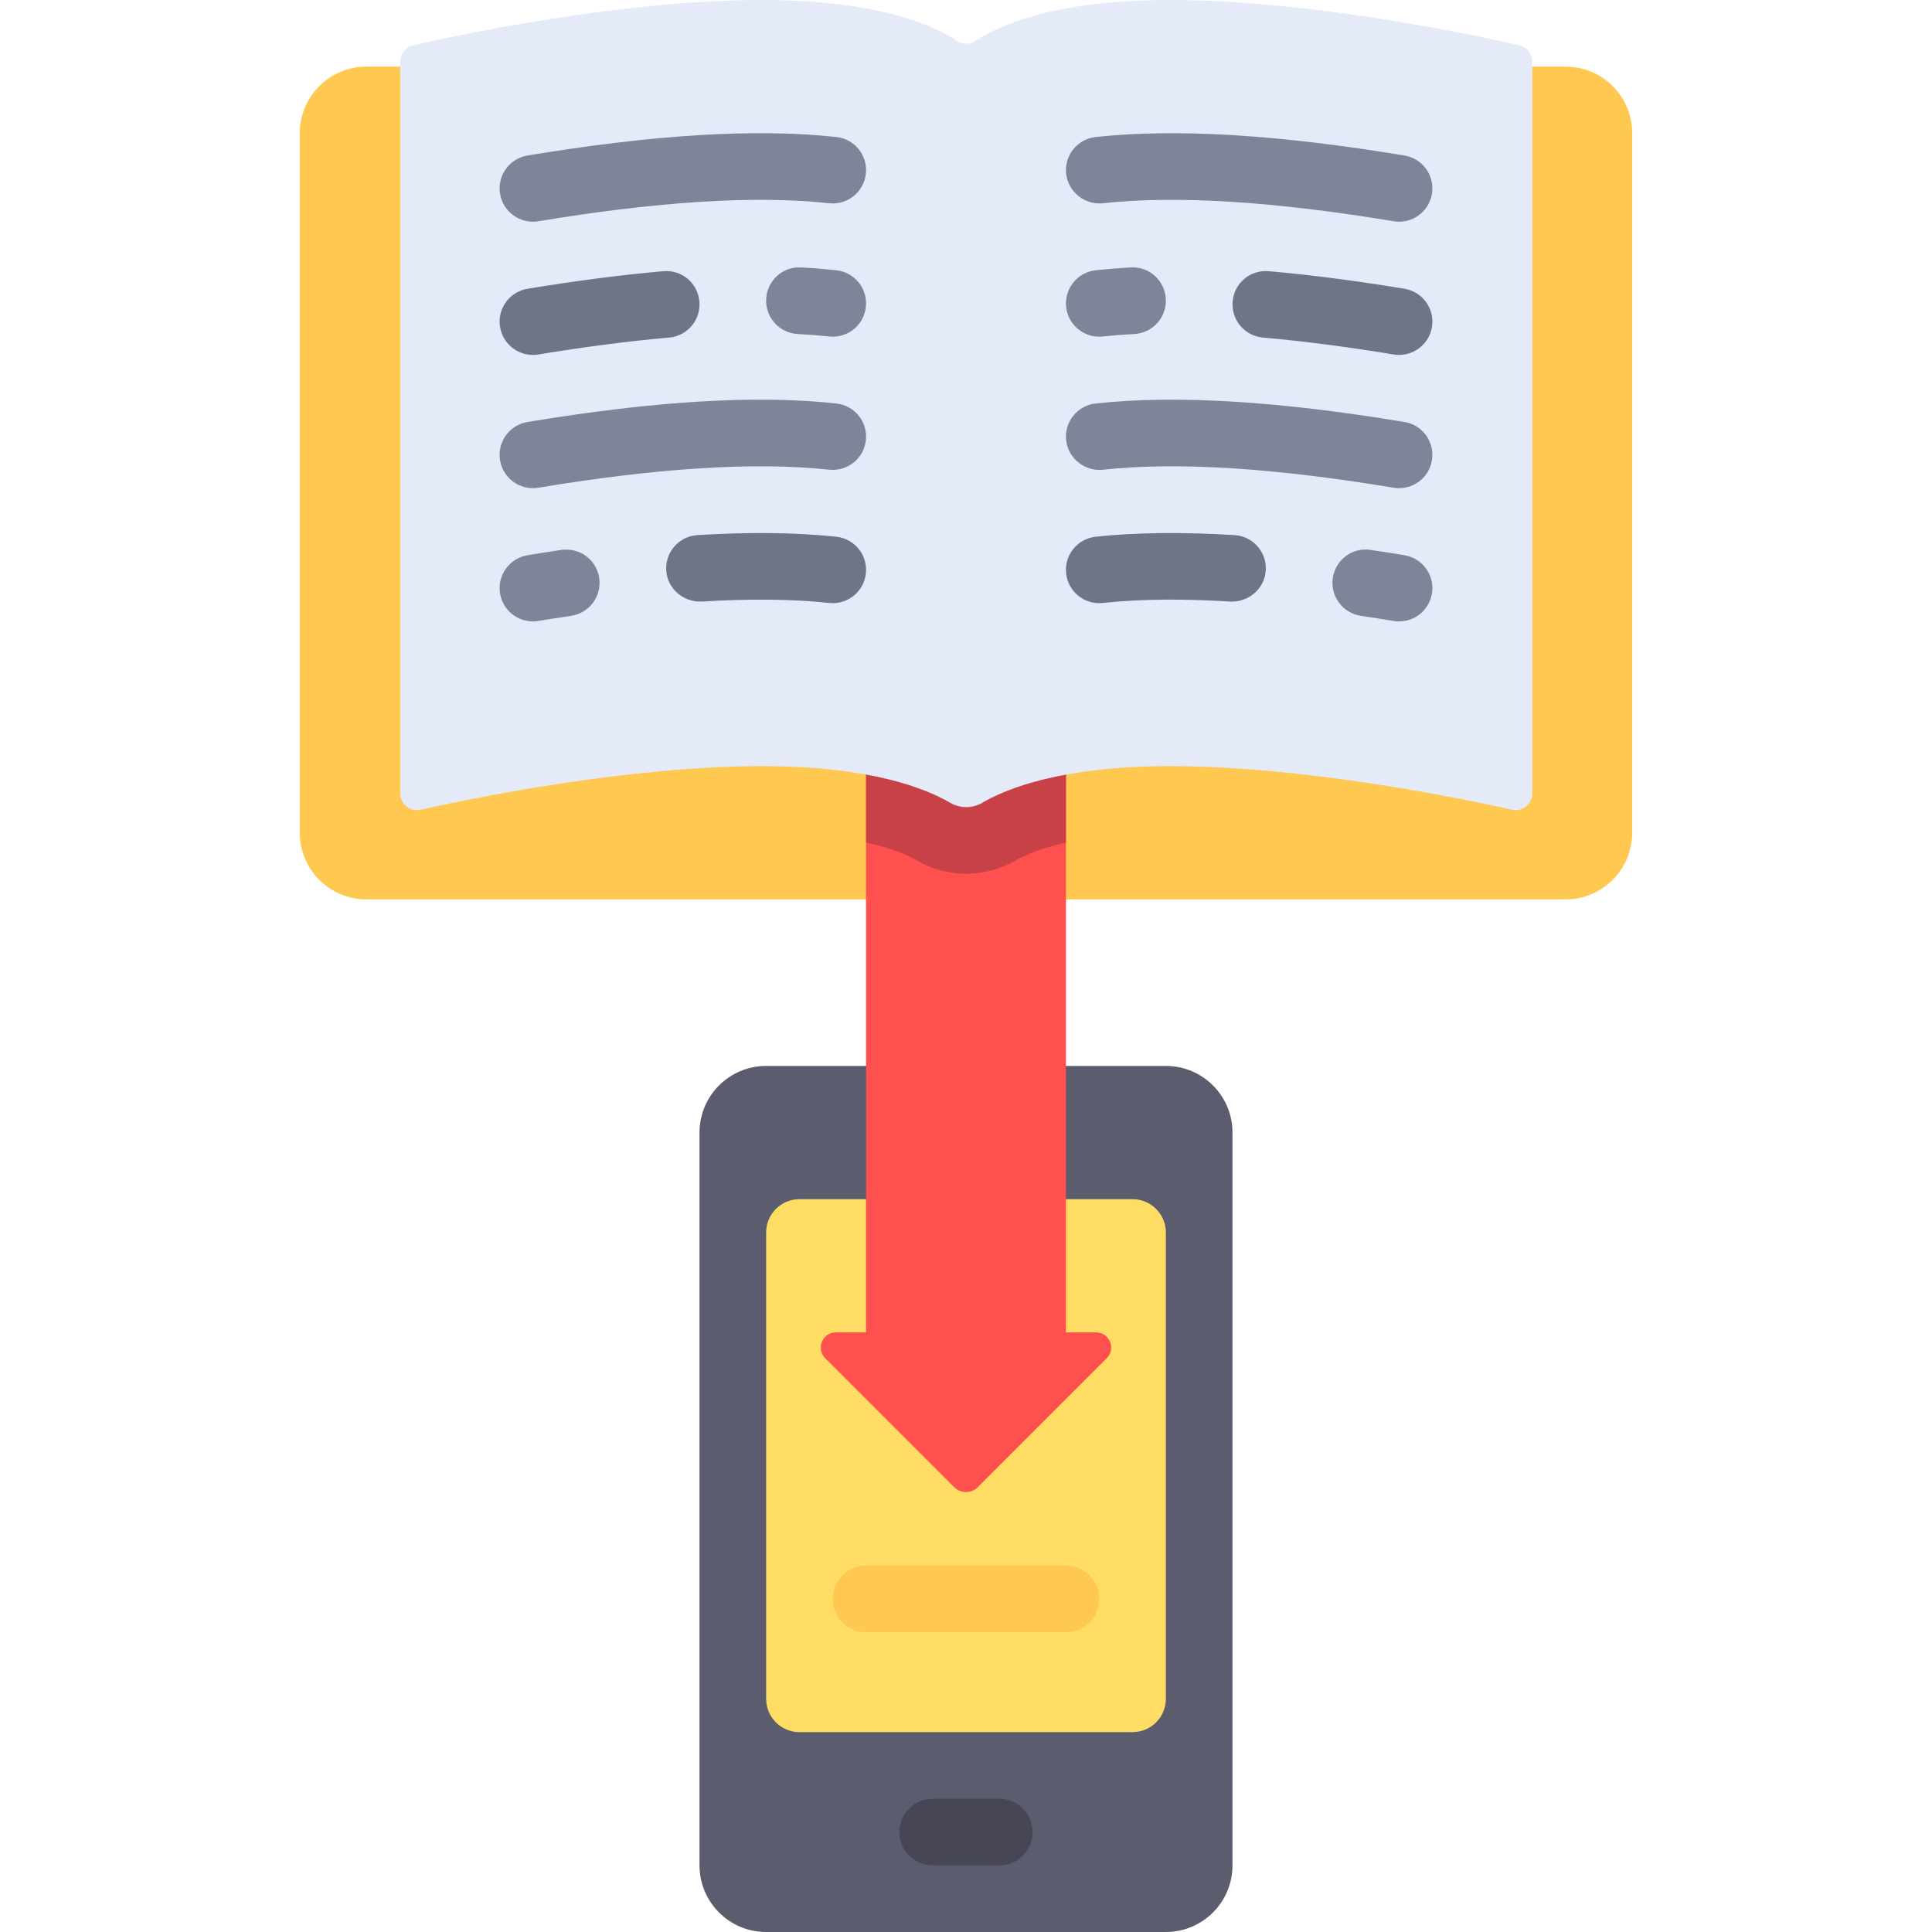<?xml version="1.0" encoding="iso-8859-1"?>
<!-- Uploaded to: SVG Repo, www.svgrepo.com, Generator: SVG Repo Mixer Tools -->
<svg height="800px" width="800px" version="1.1" id="Layer_1" xmlns="http://www.w3.org/2000/svg" xmlns:xlink="http://www.w3.org/1999/xlink" 
	 viewBox="0 0 512 512" xml:space="preserve">
<path style="fill:#5B5D6E;" d="M308.966,512H203.034c-9.751,0-17.655-7.904-17.655-17.655V300.138
	c0-9.751,7.904-17.655,17.655-17.655h105.931c9.751,0,17.655,7.904,17.655,17.655v194.207C326.621,504.096,318.717,512,308.966,512z
	"/>
<path style="fill:#FFDC64;" d="M300.138,459.034h-88.276c-4.875,0-8.828-3.953-8.828-8.828V326.621c0-4.875,3.953-8.828,8.828-8.828
	h88.276c4.875,0,8.828,3.953,8.828,8.828v123.586C308.966,455.082,305.013,459.034,300.138,459.034z"/>
<path style="fill:#FFC850;" d="M414.897,238.345H97.103c-9.751,0-17.655-7.904-17.655-17.655V35.31
	c0-9.751,7.904-17.655,17.655-17.655h317.793c9.751,0,17.655,7.904,17.655,17.655V220.69
	C432.552,230.441,424.648,238.345,414.897,238.345z"/>
<path style="fill:#464655;" d="M264.828,494.345h-17.655c-4.879,0-8.828-3.948-8.828-8.828s3.948-8.828,8.828-8.828h17.655
	c4.879,0,8.828,3.948,8.828,8.828S269.707,494.345,264.828,494.345z"/>
<path style="fill:#FF5050;" d="M282.483,353.103V194.207h-52.966v158.897h-7.983c-3.569,0-5.356,4.314-2.833,6.838l34.178,34.178
	c1.724,1.724,4.519,1.724,6.242,0l34.178-34.178c2.524-2.524,0.736-6.838-2.833-6.838H282.483z"/>
<path style="fill:#C84146;" d="M229.517,223.281c7.192,1.597,11.396,3.545,13.369,4.7c3.993,2.336,8.55,3.57,13.177,3.57
	c4.628,0,9.185-1.235,13.176-3.57c1.962-1.148,6.124-3.082,13.241-4.674v-29.099h-52.966v29.074H229.517z"/>
<path style="fill:#FFC850;" d="M282.483,432.552h-52.966c-4.879,0-8.828-3.948-8.828-8.828c0-4.879,3.948-8.828,8.828-8.828h52.966
	c4.879,0,8.828,3.948,8.828,8.828C291.31,428.604,287.362,432.552,282.483,432.552z"/>
<path style="fill:#E4EAF8;" d="M310.066,0c-31.555,0-46.177,7.219-51.498,10.809c-1.518,1.025-3.489,1.025-5.007,0
	C248.239,7.219,233.618,0,202.062,0c-37.134,0-80.287,9.187-92.579,11.988c-2.008,0.458-3.424,2.242-3.424,4.302v193.986
	c0,2.825,2.611,4.922,5.368,4.308c14.411-3.21,55.255-11.55,90.635-11.55c28.589,0,43.278,5.926,49.745,9.709
	c2.637,1.544,5.877,1.544,8.514,0c6.466-3.785,21.155-9.709,49.745-9.709c35.38,0,76.224,8.34,90.635,11.55
	c2.758,0.615,5.368-1.483,5.368-4.308V16.29c0-2.06-1.415-3.844-3.424-4.302C390.353,9.187,347.2,0,310.066,0z"/>
<path style="fill:#707487;" d="M220.698,159.844c-0.319,0-0.647-0.018-0.974-0.052c-9.956-1.095-21.879-1.112-33.802-0.362
	c-4.828,0.156-9.06-3.388-9.362-8.258c-0.301-4.862,3.388-9.052,8.258-9.362c12.931-0.81,25.845-0.767,36.836,0.431
	c4.845,0.534,8.345,4.888,7.81,9.741C228.966,156.5,225.146,159.844,220.698,159.844z"/>
<g>
	<path style="fill:#7F8499;" d="M141.224,164.681c-4.242,0-7.982-3.06-8.698-7.38c-0.802-4.81,2.449-9.354,7.258-10.155
		c2.897-0.483,5.897-0.957,8.983-1.414c4.94-0.655,9.319,2.63,10.026,7.439c0.715,4.828-2.621,9.311-7.439,10.026
		c-2.983,0.439-5.879,0.897-8.672,1.362C142.189,164.647,141.707,164.681,141.224,164.681z"/>
	<path style="fill:#7F8499;" d="M141.224,129.37c-4.242,0-7.982-3.06-8.698-7.38c-0.802-4.81,2.449-9.362,7.258-10.155
		c32.871-5.465,60.353-7.267,81.87-4.905c4.845,0.534,8.345,4.888,7.81,9.741c-0.534,4.836-4.845,8.294-9.741,7.81
		c-19.801-2.164-45.87-0.405-77.043,4.767C142.189,129.336,141.698,129.37,141.224,129.37z"/>
	<path style="fill:#7F8499;" d="M220.698,89.224c-0.31,0-0.629-0.018-0.948-0.052c-2.595-0.276-5.37-0.5-8.345-0.655
		c-4.871-0.258-8.612-4.405-8.362-9.276c0.258-4.871,4.337-8.672,9.276-8.362c3.319,0.172,6.422,0.431,9.311,0.742
		c4.845,0.518,8.353,4.871,7.837,9.716C228.983,85.863,225.155,89.224,220.698,89.224z"/>
</g>
<path style="fill:#707487;" d="M141.224,94.06c-4.242,0-7.982-3.06-8.698-7.388c-0.802-4.81,2.457-9.354,7.267-10.146
	c12.698-2.103,24.802-3.672,35.982-4.655c4.974-0.414,9.138,3.164,9.569,8.018c0.431,4.862-3.164,9.146-8.018,9.569
	c-10.733,0.948-22.397,2.457-34.655,4.483C142.189,94.026,141.698,94.06,141.224,94.06z"/>
<path style="fill:#7F8499;" d="M141.224,58.75c-4.242,0-7.982-3.06-8.698-7.38c-0.802-4.81,2.449-9.362,7.258-10.155
	c32.871-5.457,60.353-7.267,81.87-4.905c4.845,0.534,8.345,4.888,7.81,9.741c-0.534,4.836-4.845,8.31-9.741,7.81
	c-19.801-2.164-45.87-0.396-77.043,4.767C142.189,58.716,141.698,58.75,141.224,58.75z"/>
<path style="fill:#707487;" d="M291.302,159.844c-4.448,0-8.267-3.345-8.767-7.871c-0.526-4.845,2.966-9.198,7.819-9.732
	c11-1.198,23.923-1.233,36.828-0.431c4.871,0.31,8.569,4.5,8.258,9.362c-0.31,4.871-4.552,8.431-9.362,8.258
	c-11.887-0.759-23.819-0.733-33.811,0.362C291.948,159.828,291.62,159.844,291.302,159.844z"/>
<g>
	<path style="fill:#7F8499;" d="M370.776,164.681c-0.483,0-0.966-0.034-1.457-0.12c-2.793-0.466-5.689-0.922-8.672-1.362
		c-4.819-0.715-8.156-5.198-7.439-10.026c0.707-4.819,5.19-8.207,10.026-7.439c3.086,0.457,6.087,0.931,8.983,1.414
		c4.81,0.802,8.061,5.345,7.258,10.155C378.759,161.621,375.017,164.681,370.776,164.681z"/>
	<path style="fill:#7F8499;" d="M370.776,129.37c-0.474,0-0.966-0.034-1.457-0.12c-31.138-5.173-57.146-6.94-77.052-4.767
		c-4.759,0.491-9.198-2.974-9.732-7.819c-0.526-4.845,2.966-9.198,7.819-9.732c21.535-2.354,49.026-0.552,81.863,4.905
		c4.81,0.793,8.061,5.345,7.258,10.155C378.759,126.311,375.017,129.37,370.776,129.37z"/>
	<path style="fill:#7F8499;" d="M291.302,89.224c-4.457,0-8.285-3.362-8.767-7.887c-0.517-4.853,2.991-9.198,7.837-9.716
		c2.905-0.31,5.992-0.569,9.311-0.742c4.879-0.319,9.017,3.491,9.276,8.362c0.25,4.871-3.491,9.017-8.362,9.276
		c-2.974,0.156-5.75,0.38-8.345,0.655C291.932,89.207,291.612,89.224,291.302,89.224z"/>
</g>
<path style="fill:#707487;" d="M370.776,94.06c-0.474,0-0.966-0.034-1.449-0.12c-12.258-2.026-23.914-3.534-34.646-4.483
	c-4.853-0.431-8.448-4.707-8.018-9.569c0.431-4.853,4.621-8.448,9.569-8.018c11.172,0.983,23.276,2.552,35.975,4.655
	c4.81,0.793,8.07,5.336,7.267,10.146C378.759,91,375.017,94.06,370.776,94.06z"/>
<path style="fill:#7F8499;" d="M370.776,58.75c-0.474,0-0.966-0.034-1.457-0.12c-31.138-5.164-57.146-6.931-77.052-4.767
	c-4.759,0.509-9.198-2.974-9.732-7.819c-0.526-4.845,2.966-9.198,7.819-9.732c21.535-2.354,49.026-0.552,81.863,4.905
	c4.81,0.793,8.061,5.345,7.258,10.155C378.759,55.69,375.017,58.75,370.776,58.75z"/>
</svg>